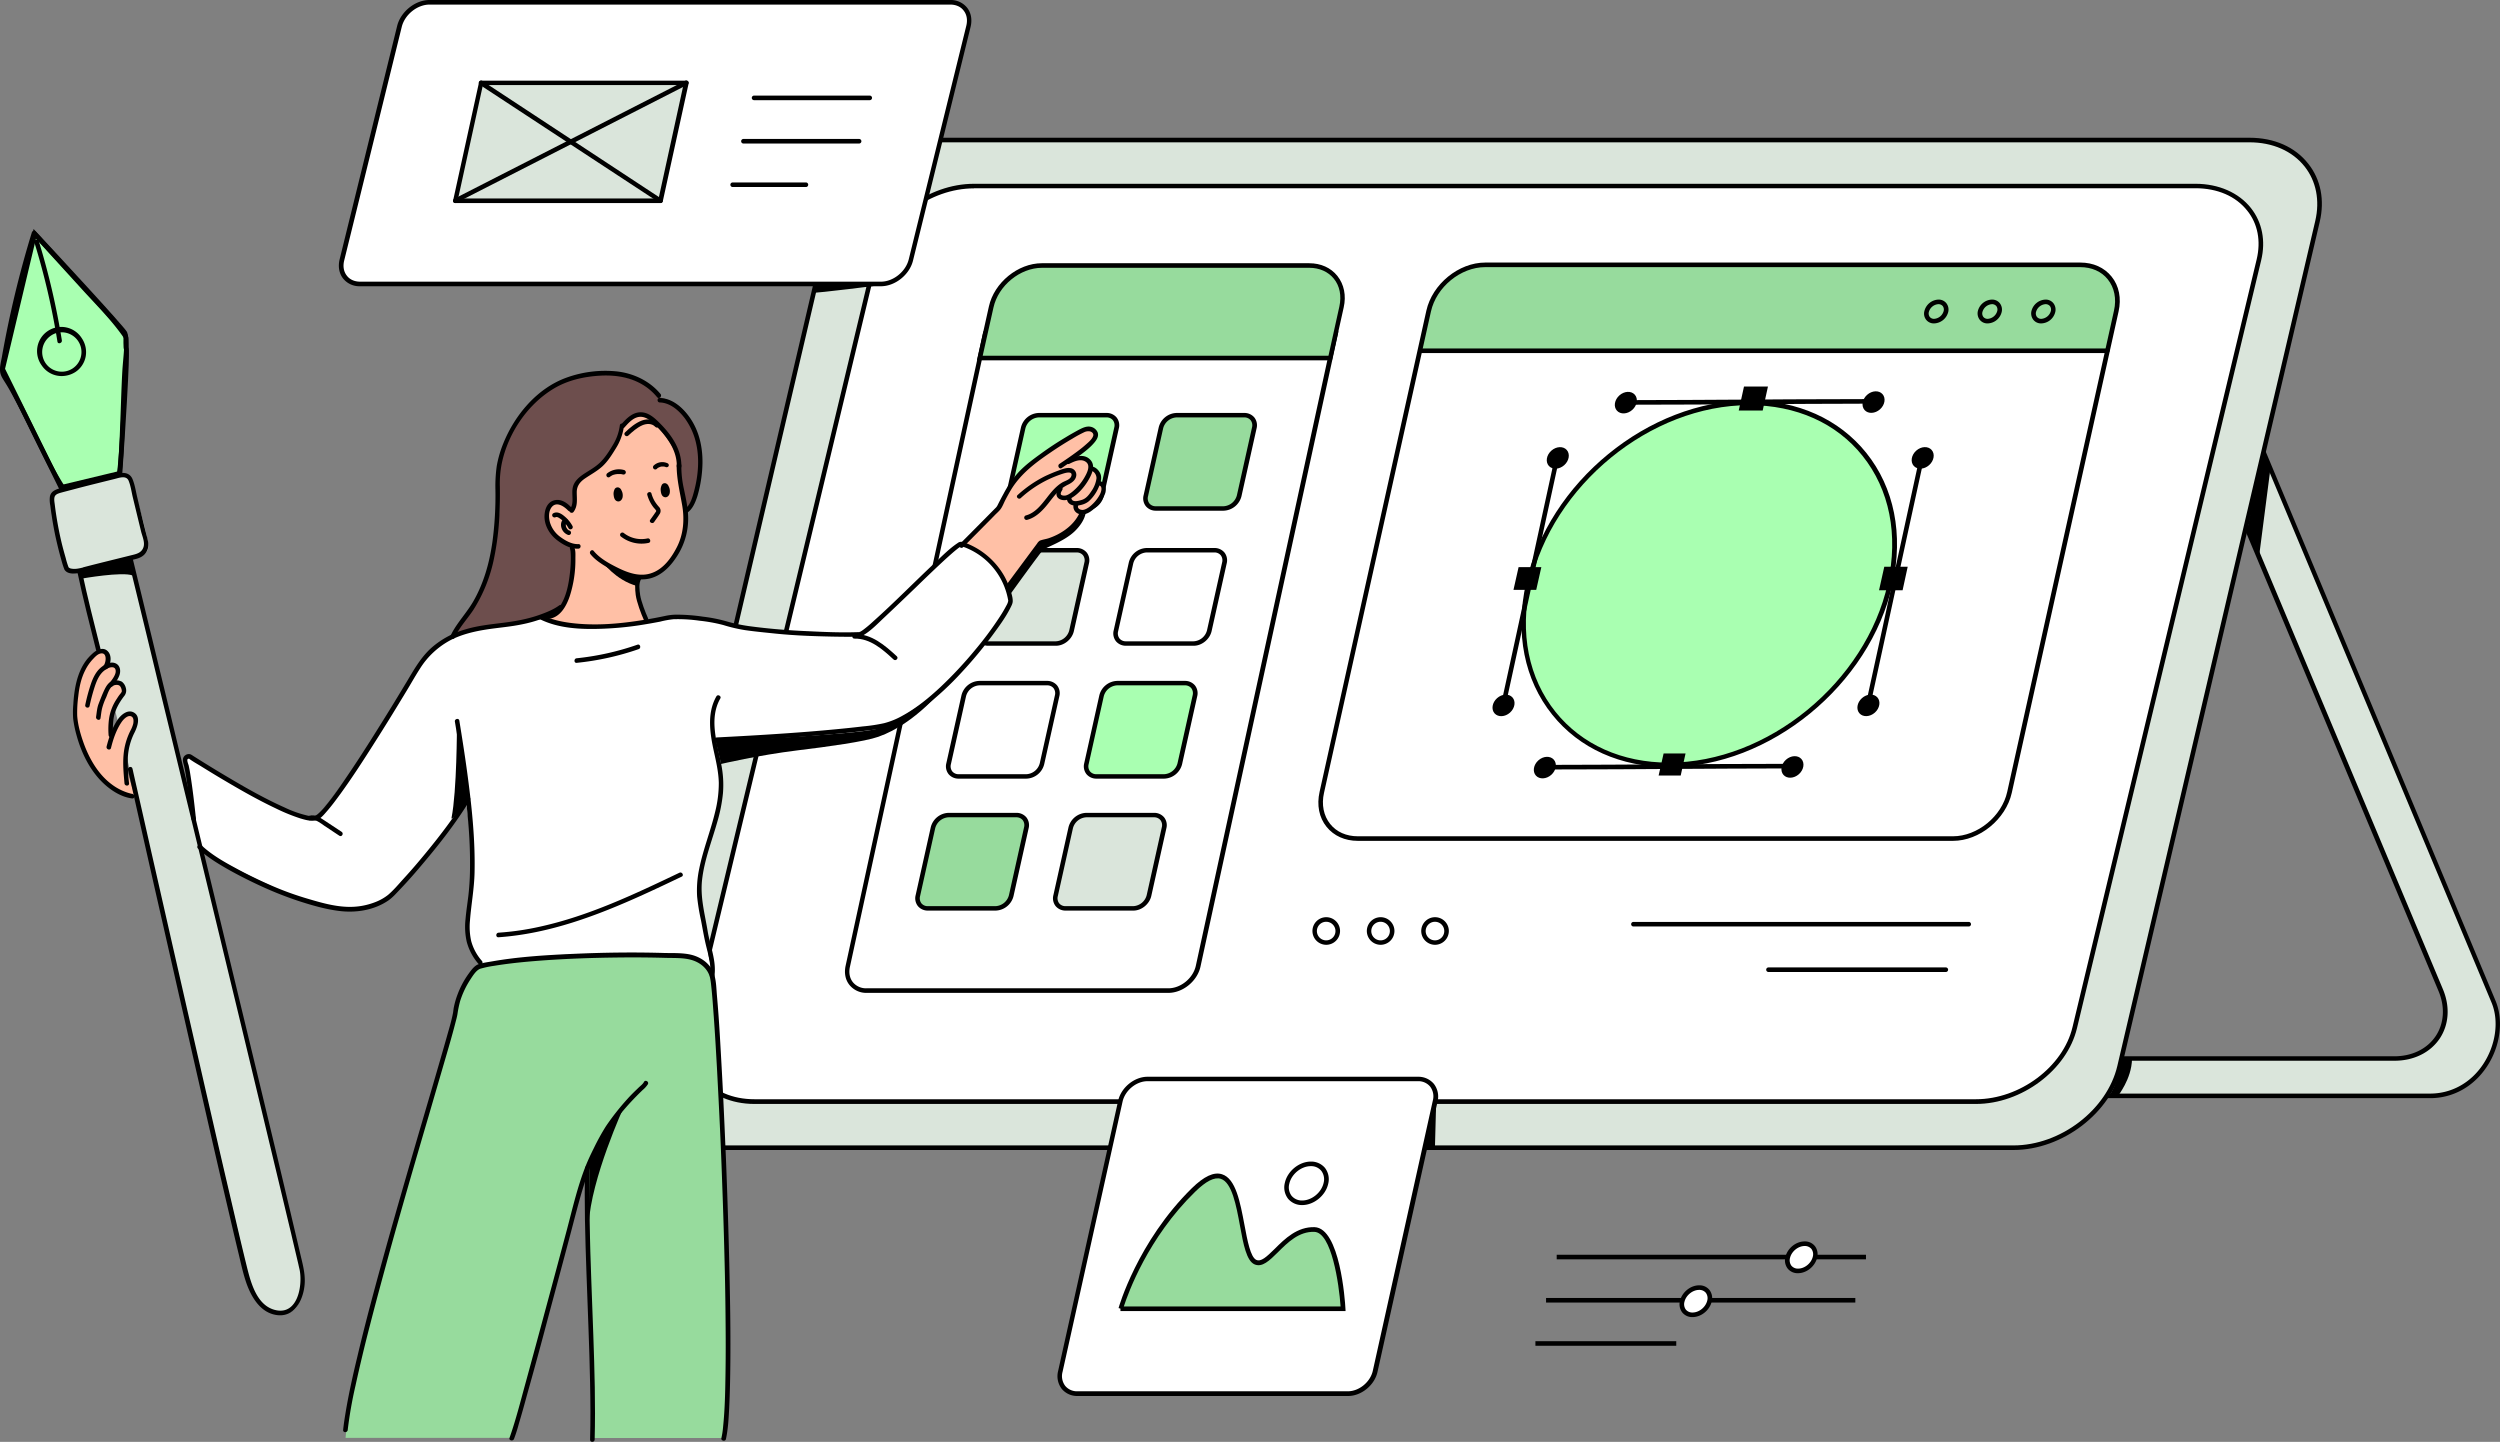 <svg id="Layer_1" data-name="Layer 1" xmlns="http://www.w3.org/2000/svg" viewBox="0 0 1856.74 1070.85"><rect x="0" y="0" width="1856.74" height="1070.85" fill="#808080" stroke="none"/><defs><style>.cls-1{fill:#dae5db;}.cls-2{fill:#fff;}.cls-3{fill:#97db9d;}.cls-4{fill:#a9ffb1;}.cls-5{fill:#6d4e4d;}.cls-6{fill:#ffc0a6;}</style></defs><path class="cls-1" d="M1656.8,265.6l203.8,486.7c11.4,27.2-9,70-47.1,70H1512.7l-3.3-27.7h277.5c28.7,0,45.4-24.7,34.4-50.8L1627.4,281.7Z" transform="translate(-8.65 -8.4)"/><path d="M1813.5,824H1512.7a1.65,1.65,0,0,1-1.7-1.5l-3.3-27.7a1.48,1.48,0,0,1,.4-1.3,1.61,1.61,0,0,1,1.3-.6h277.5c13.2,0,24.4-5.5,30.8-15.1,6.2-9.4,7-21.6,2-33.4L1625.8,282.3a1.66,1.66,0,0,1,.8-2.1l29.4-16a1.69,1.69,0,0,1,1.4-.1,1.79,1.79,0,0,1,1,.9l203.7,486.7c6.1,14.6,3.6,33.9-6.6,49.1C1845.7,815.5,1830.4,824,1813.5,824Zm-299.3-3.4h299.3c15.8,0,30.1-7.9,39.3-21.7,9.5-14.3,12-32.3,6.3-45.9l-203-485-26.4,14.4L1823,743.1c5.4,12.9,4.5,26.2-2.3,36.5-7,10.5-19.3,16.6-33.6,16.6H1511.5Z" transform="translate(-8.65 -8.4)"/><path class="cls-1" d="M1504,860.8H528.9c-35.8,0-58.4-27-50.6-60.4l147-627.6c7.8-33.3,43.1-60.4,78.9-60.4h975.1c35.8,0,58.4,27,50.6,60.4l-147,627.6C1575.1,833.7,1539.8,860.8,1504,860.8Z" transform="translate(-8.65 -8.4)"/><path d="M1504,862.5H528.9c-18.4,0-33.9-6.8-43.7-19.3-9.3-11.7-12.3-27-8.5-43.2l147-627.6c8-34,44.1-61.7,80.5-61.7h975.1c18.4,0,33.9,6.8,43.7,19.3,9.3,11.7,12.3,27,8.5,43.2l-147,627.6C1576.6,834.8,1540.5,862.5,1504,862.5ZM704.2,114.1c-35,0-69.6,26.5-77.2,59.1L480,800.8c-3.5,15.1-.7,29.4,7.9,40.3,9.2,11.6,23.8,18,41.1,18h975c35,0,69.6-26.5,77.2-59.1l147-627.6c3.5-15.1.7-29.4-7.9-40.3-9.2-11.6-23.8-18-41.1-18Z" transform="translate(-8.65 -8.4)"/><path class="cls-2" d="M1476.2,826.6H568.9c-33.3,0-54.3-24.6-47.1-54.9L658.6,201.4c7.3-30.3,40.1-54.9,73.4-54.9h907.3c33.3,0,54.3,24.6,47.1,54.9L1549.6,771.7C1542.3,802,1509.4,826.6,1476.2,826.6Z" transform="translate(-8.65 -8.4)"/><path d="M1476.2,828.3H568.9c-17.1,0-32.1-6.6-41.1-18-8.4-10.6-11.1-24.4-7.6-38.9L657,201.1c7.4-31,41.1-56.2,75-56.2h907.3c17.1,0,32.1,6.6,41.1,18,8.4,10.6,11.1,24.4,7.6,38.9L1551.2,772.1C1543.8,803.1,1510.1,828.3,1476.2,828.3ZM732,148.3c-32.5,0-64.7,24-71.7,53.6L523.5,772.1c-3.2,13.5-.8,26.3,7,36,8.5,10.8,22.2,16.7,38.5,16.7h907.2c32.5,0,64.7-24,71.7-53.6l136.8-570.3c3.2-13.5.8-26.3-7-36-8.5-10.8-22.2-16.7-38.5-16.7H732Z" transform="translate(-8.65 -8.4)"/><path class="cls-2" d="M1459.1,631.2h-442c-19,0-31-15.4-26.7-34.4l79.3-357.4c4.2-19,23-34.4,42-34.4h442c19,0,31,15.4,26.7,34.4l-79.3,357.4C1496.9,615.8,1478.1,631.2,1459.1,631.2Z" transform="translate(-8.65 -8.4)"/><path class="cls-3" d="M1573.3,267.9H1063.4l6.2-27.8c4.3-19.3,23.3-34.9,42.6-34.9h440.2c19.3,0,31.4,15.6,27.1,34.9Z" transform="translate(-8.65 -8.4)"/><path d="M1459.1,632.9h-442c-9.6,0-17.8-3.7-23.2-10.4-5.6-6.9-7.4-16.2-5.2-26L1068,239.1c4.4-19.7,24-35.7,43.7-35.7h442c9.6,0,17.8,3.7,23.2,10.4,5.6,6.9,7.4,16.2,5.2,26l-79.3,357.4C1498.4,616.9,1478.8,632.9,1459.1,632.9ZM1111.7,206.8c-18.2,0-36.3,14.8-40.3,33L992,597.2c-2,8.8-.3,17.1,4.6,23.2,4.7,5.9,12,9.1,20.5,9.1h442c18.2,0,36.3-14.8,40.3-33l79.3-357.4c2-8.8.3-17.1-4.6-23.2-4.7-5.9-12-9.1-20.5-9.1Z" transform="translate(-8.65 -8.4)"/><path d="M1445.1,248.6a7.22,7.22,0,0,1-5.9-2.7,7.37,7.37,0,0,1-1.3-6.5,11.18,11.18,0,0,1,10.4-8.5,7.22,7.22,0,0,1,5.9,2.7,7.72,7.72,0,0,1,1.4,6.5h0A11.27,11.27,0,0,1,1445.1,248.6Zm3.2-14.3a7.88,7.88,0,0,0-7.1,5.8,4.3,4.3,0,0,0,.7,3.7,4,4,0,0,0,3.2,1.4,7.88,7.88,0,0,0,7.1-5.8h0a4.3,4.3,0,0,0-.7-3.7A4.16,4.16,0,0,0,1448.3,234.3Z" transform="translate(-8.65 -8.4)"/><path d="M1484.9,248.6a7.22,7.22,0,0,1-5.9-2.7,7.72,7.72,0,0,1-1.4-6.5,11.18,11.18,0,0,1,10.4-8.5,7.22,7.22,0,0,1,5.9,2.7,7.72,7.72,0,0,1,1.4,6.5A11.06,11.06,0,0,1,1484.9,248.6Zm3.2-14.3a7.88,7.88,0,0,0-7.1,5.8,4.3,4.3,0,0,0,.7,3.7,4,4,0,0,0,3.2,1.4,7.88,7.88,0,0,0,7.1-5.8,4.3,4.3,0,0,0-.7-3.7A4.16,4.16,0,0,0,1488.1,234.3Z" transform="translate(-8.65 -8.4)"/><path d="M1524.7,248.6a7.22,7.22,0,0,1-5.9-2.7,7.72,7.72,0,0,1-1.4-6.5,11.18,11.18,0,0,1,10.4-8.5,7.22,7.22,0,0,1,5.9,2.7,7.72,7.72,0,0,1,1.4,6.5h0A11.06,11.06,0,0,1,1524.7,248.6Zm3.2-14.3a7.88,7.88,0,0,0-7.1,5.8,4.3,4.3,0,0,0,.7,3.7,4,4,0,0,0,3.2,1.4,7.88,7.88,0,0,0,7.1-5.8,4.3,4.3,0,0,0-.7-3.7A4.16,4.16,0,0,0,1527.9,234.3Z" transform="translate(-8.65 -8.4)"/><path d="M1573.7,270.6H1064.3a1.7,1.7,0,0,1,0-3.4h509.4a1.7,1.7,0,1,1,0,3.4Z" transform="translate(-8.65 -8.4)"/><ellipse class="cls-4" cx="1278.04" cy="441.98" rx="150.2" ry="120.4" transform="translate(22.36 956.7) rotate(-41.83)"/><path d="M1248.2,578.1c-35.8,0-66.6-13.8-86.7-38.9-20.8-25.9-27.7-60.6-19.5-97.6,16.6-74.9,91.1-135.8,165.9-135.8,35.8,0,66.6,13.8,86.8,38.9,20.8,25.9,27.7,60.6,19.5,97.6l-1.7-.4,1.7.4C1397.5,517.2,1323,578.1,1248.2,578.1Zm59.6-268.8c-73.4,0-146.3,59.7-162.6,133.1-8,36-1.3,69.7,18.8,94.8,19.5,24.2,49.3,37.6,84.1,37.6,73.4,0,146.3-59.7,162.6-133.1,8-36,1.3-69.7-18.8-94.8C1372.5,322.6,1342.6,309.3,1307.8,309.3Z" transform="translate(-8.65 -8.4)"/><path d="M1394.9,304.8c-25.1.1-50.1.1-75.2.3l-52.5.3c-16.7.1-33.3.1-50,.2a1.7,1.7,0,0,0,0,3.4c25.1-.1,50.1-.1,75.2-.3l52.5-.3c16.7-.1,33.3-.1,50-.2,2.2-.1,2.2-3.5,0-3.4Z" transform="translate(-8.65 -8.4)"/><ellipse cx="1400.07" cy="306.94" rx="8.9" ry="7.2" transform="translate(143.54 1003.66) rotate(-41.83)"/><ellipse cx="1216.11" cy="307.36" rx="8.9" ry="7.2" transform="translate(96.36 881.07) rotate(-41.83)"/><path d="M1334.7,575.7c-25.1.1-50.1.1-75.2.3l-52.5.3c-16.7.1-33.3.1-50,.2a1.7,1.7,0,0,0,0,3.4c25.1-.1,50.1-.1,75.2-.3l52.5-.3c16.7-.1,33.3-.1,50-.2a1.7,1.7,0,0,0,0-3.4Z" transform="translate(-8.65 -8.4)"/><ellipse cx="1339.86" cy="577.9" rx="8.9" ry="7.2" transform="translate(-52.54 1032.58) rotate(-41.83)"/><ellipse cx="1155.97" cy="578.4" rx="8.9" ry="7.2" transform="translate(-99.75 910.05) rotate(-41.83)"/><polygon points="1291.35 304.9 1295.25 287.1 1313.05 287.1 1309.15 304.9 1291.35 304.9"/><polygon points="1231.85 576 1235.55 559.6 1251.85 559.6 1248.25 576 1231.85 576"/><path d="M1162.3,353.1q-8.25,37.65-16.4,75.3c-3.8,17.4-7.5,34.8-11.3,52.2-3.6,16.7-7.3,33.4-10.9,50-.5,2.1,2.8,3,3.3.9q8.25-37.65,16.4-75.3c3.8-17.4,7.5-34.8,11.3-52.2,3.6-16.7,7.3-33.4,10.9-50,.4-2.1-2.9-3-3.3-.9Z" transform="translate(-8.65 -8.4)"/><ellipse cx="1165.57" cy="348.41" rx="8.9" ry="7.2" transform="translate(56.1 857.83) rotate(-41.83)"/><ellipse cx="1125.28" cy="532.21" rx="8.9" ry="7.2" transform="translate(-76.76 877.81) rotate(-41.83)"/><path d="M1433.2,353.1q-8.25,37.65-16.4,75.3c-3.8,17.4-7.5,34.8-11.3,52.2-3.6,16.7-7.3,33.4-10.9,50-.5,2.1,2.8,3,3.3.9q8.25-37.65,16.4-75.3c3.8-17.4,7.5-34.8,11.3-52.2,3.6-16.7,7.3-33.4,10.9-50,.4-2.1-2.8-3-3.3-.9Z" transform="translate(-8.65 -8.4)"/><ellipse cx="1436.56" cy="348.37" rx="8.9" ry="7.2" transform="translate(125.21 1038.57) rotate(-41.83)"/><ellipse cx="1396.27" cy="532.17" rx="8.9" ry="7.2" transform="translate(-7.65 1058.54) rotate(-41.83)"/><polygon points="1140.95 438.1 1124.05 438.1 1127.85 421.2 1144.75 421.2 1140.95 438.1"/><polygon points="1413.05 438.4 1395.55 438.4 1399.45 420.9 1416.85 420.9 1413.05 438.4"/><polygon points="1677.65 414.5 1686.45 346.3 1681.15 334.9 1669.15 392.6 1677.65 414.5"/><path d="M1574.9,822.6s6.6,1.1,6.6.3,10.3-12.8,10.6-28.1l-7.6.3S1582.7,810.8,1574.9,822.6Z" transform="translate(-8.65 -8.4)"/><path class="cls-2" d="M876.4,744.1h-224c-10,0-16.3-8.1-14.1-18.1L740.4,256.1h260.2L898.5,726C896.3,736,886.4,744.1,876.4,744.1Z" transform="translate(-8.65 -8.4)"/><path d="M876.4,745.8h-224a16,16,0,0,1-12.8-5.8c-3.1-3.8-4.1-8.9-2.9-14.4L739,254.5h263.7l-.4,2.1L900.2,726.5C897.8,737.1,887.2,745.8,876.4,745.8ZM741.7,257.9,639.9,726.4c-1,4.4-.2,8.5,2.2,11.5a12.6,12.6,0,0,0,10.2,4.5H876.4c9.2,0,18.4-7.5,20.4-16.8L998.4,257.8H741.7Z" transform="translate(-8.65 -8.4)"/><path class="cls-3" d="M996.6,274.3H736.3l8.4-37.9c3.8-17,20.6-30.8,37.6-30.8H981c17,0,27.7,13.8,24,30.8Z" transform="translate(-8.65 -8.4)"/><path d="M997.9,276H734.2l8.9-40c3.9-17.7,21.6-32.1,39.3-32.1H981c8.6,0,16,3.3,20.9,9.4,5,6.3,6.7,14.6,4.7,23.5Zm-259.4-3.4H995.3l8.1-36.6c1.7-7.9.3-15.2-4.1-20.6-4.2-5.2-10.7-8.1-18.2-8.1H782.5c-16.2,0-32.4,13.2-36,29.5Z" transform="translate(-8.65 -8.4)"/><path class="cls-4" d="M815.1,386H764.8c-5.3,0-8.6-4.3-7.4-9.5l11.2-50.3c1.2-5.3,6.4-9.5,11.6-9.5h50.3c5.3,0,8.6,4.3,7.4,9.5l-11.2,50.3A12.46,12.46,0,0,1,815.1,386Z" transform="translate(-8.65 -8.4)"/><path d="M815.1,387.7H764.8a9.54,9.54,0,0,1-7.4-3.3,9.37,9.37,0,0,1-1.7-8.2l11.2-50.3a14.06,14.06,0,0,1,13.3-10.8h50.3a9.54,9.54,0,0,1,7.4,3.3,9.37,9.37,0,0,1,1.7,8.2l-11.2,50.3C827,382.9,821.2,387.7,815.1,387.7Zm-34.9-69.3a10.85,10.85,0,0,0-10,8.2L759,376.9a6.21,6.21,0,0,0,1,5.4,6,6,0,0,0,4.7,2.1H815a10.85,10.85,0,0,0,10-8.2l11.2-50.3a6.21,6.21,0,0,0-1-5.4,6,6,0,0,0-4.7-2.1Z" transform="translate(-8.65 -8.4)"/><path class="cls-3" d="M917.4,386H867.1c-5.3,0-8.6-4.3-7.4-9.5l11.2-50.3c1.2-5.3,6.4-9.5,11.6-9.5h50.3c5.3,0,8.6,4.3,7.4,9.5L929,376.5A12.46,12.46,0,0,1,917.4,386Z" transform="translate(-8.65 -8.4)"/><path d="M917.4,387.7H867.1a9.54,9.54,0,0,1-7.4-3.3,9.37,9.37,0,0,1-1.7-8.2l11.2-50.3a14.06,14.06,0,0,1,13.3-10.8h50.3a9.54,9.54,0,0,1,7.4,3.3,9.37,9.37,0,0,1,1.7,8.2l-11.2,50.3A14.17,14.17,0,0,1,917.4,387.7Zm-34.9-69.3a10.85,10.85,0,0,0-10,8.2l-11.2,50.3a6.21,6.21,0,0,0,1,5.4,6,6,0,0,0,4.7,2.1h50.3a10.85,10.85,0,0,0,10-8.2l11.2-50.3a6.21,6.21,0,0,0-1-5.4,6,6,0,0,0-4.7-2.1Z" transform="translate(-8.65 -8.4)"/><path class="cls-1" d="M792.9,486.3H742.6c-5.3,0-8.6-4.3-7.4-9.5l11.2-50.3c1.2-5.3,6.4-9.5,11.6-9.5h50.3c5.3,0,8.6,4.3,7.4,9.5l-11.2,50.3C803.3,482,798.1,486.3,792.9,486.3Z" transform="translate(-8.65 -8.4)"/><path d="M792.9,488H742.6a9.54,9.54,0,0,1-7.4-3.3,9.37,9.37,0,0,1-1.7-8.2l11.2-50.3A14.06,14.06,0,0,1,758,415.4h50.3a9.54,9.54,0,0,1,7.4,3.3,9.37,9.37,0,0,1,1.7,8.2l-11.2,50.3C804.8,483.2,799,488,792.9,488ZM758,418.7a10.85,10.85,0,0,0-10,8.2l-11.2,50.3a6.21,6.21,0,0,0,1,5.4,6,6,0,0,0,4.7,2.1h50.3a10.85,10.85,0,0,0,10-8.2L814,426.2a6.21,6.21,0,0,0-1-5.4,6,6,0,0,0-4.7-2.1Z" transform="translate(-8.65 -8.4)"/><path d="M895.2,488H844.9a9.54,9.54,0,0,1-7.4-3.3,9.37,9.37,0,0,1-1.7-8.2L847,426.2a14.06,14.06,0,0,1,13.3-10.8h50.3a9.54,9.54,0,0,1,7.4,3.3,9.37,9.37,0,0,1,1.7,8.2l-11.2,50.3C907.1,483.2,901.3,488,895.2,488Zm-34.9-69.3a10.85,10.85,0,0,0-10,8.2l-11.2,50.3a6.21,6.21,0,0,0,1,5.4,6,6,0,0,0,4.7,2.1h50.3a10.85,10.85,0,0,0,10-8.2l11.2-50.3a6.21,6.21,0,0,0-1-5.4,6,6,0,0,0-4.7-2.1Z" transform="translate(-8.65 -8.4)"/><path d="M770.9,586.7H720.6a9.54,9.54,0,0,1-7.4-3.3,9.37,9.37,0,0,1-1.7-8.2l11.2-50.3A14.06,14.06,0,0,1,736,514.1h50.3a9.54,9.54,0,0,1,7.4,3.3,9.37,9.37,0,0,1,1.7,8.2l-11.2,50.3A14.06,14.06,0,0,1,770.9,586.7Zm-34.8-69.3a10.85,10.85,0,0,0-10,8.2l-11.2,50.3a6.21,6.21,0,0,0,1,5.4,6,6,0,0,0,4.7,2.1h50.3a10.85,10.85,0,0,0,10-8.2l11.2-50.3a6.21,6.21,0,0,0-1-5.4,6,6,0,0,0-4.7-2.1Z" transform="translate(-8.65 -8.4)"/><path class="cls-4" d="M873.3,585H823c-5.3,0-8.6-4.3-7.4-9.5l11.2-50.3c1.2-5.3,6.4-9.5,11.6-9.5h50.3c5.3,0,8.6,4.3,7.4,9.5l-11.2,50.3C883.7,580.8,878.5,585,873.3,585Z" transform="translate(-8.65 -8.4)"/><path d="M873.3,586.7H823a9.54,9.54,0,0,1-7.4-3.3,9.37,9.37,0,0,1-1.7-8.2l11.2-50.3a14.06,14.06,0,0,1,13.3-10.8h50.3a9.54,9.54,0,0,1,7.4,3.3,9.37,9.37,0,0,1,1.7,8.2l-11.2,50.3A14.15,14.15,0,0,1,873.3,586.7Zm-34.9-69.3a10.85,10.85,0,0,0-10,8.2l-11.2,50.3a6.21,6.21,0,0,0,1,5.4,6,6,0,0,0,4.7,2.1h50.3a10.85,10.85,0,0,0,10-8.2l11.2-50.3a6.21,6.21,0,0,0-1-5.4,6,6,0,0,0-4.7-2.1Z" transform="translate(-8.65 -8.4)"/><path class="cls-3" d="M748.1,683H697.8c-5.3,0-8.6-4.3-7.4-9.5l11.2-50.3c1.2-5.3,6.4-9.5,11.6-9.5h50.3c5.3,0,8.6,4.3,7.4,9.5l-11.2,50.3C758.5,678.8,753.3,683,748.1,683Z" transform="translate(-8.65 -8.4)"/><path d="M748.1,684.7H697.8a9.54,9.54,0,0,1-7.4-3.3,9.37,9.37,0,0,1-1.7-8.2l11.2-50.3a14.06,14.06,0,0,1,13.3-10.8h50.3a9.54,9.54,0,0,1,7.4,3.3,9.37,9.37,0,0,1,1.7,8.2l-11.2,50.3A14.15,14.15,0,0,1,748.1,684.7Zm-34.9-69.3a10.85,10.85,0,0,0-10,8.2L692,673.9a6.21,6.21,0,0,0,1,5.4,6,6,0,0,0,4.7,2.1H748a10.85,10.85,0,0,0,10-8.2l11.2-50.3a6.21,6.21,0,0,0-1-5.4,6,6,0,0,0-4.7-2.1Z" transform="translate(-8.65 -8.4)"/><path class="cls-1" d="M850.4,683H800.1c-5.3,0-8.6-4.3-7.4-9.5l11.2-50.3c1.2-5.3,6.4-9.5,11.6-9.5h50.3c5.3,0,8.6,4.3,7.4,9.5L862,673.5C860.8,678.8,855.6,683,850.4,683Z" transform="translate(-8.65 -8.4)"/><path d="M850.4,684.7H800.1a9.54,9.54,0,0,1-7.4-3.3,9.37,9.37,0,0,1-1.7-8.2l11.2-50.3a14.06,14.06,0,0,1,13.3-10.8h50.3a9.54,9.54,0,0,1,7.4,3.3,9.37,9.37,0,0,1,1.7,8.2l-11.2,50.3C862.3,679.9,856.5,684.7,850.4,684.7Zm-34.9-69.3a10.85,10.85,0,0,0-10,8.2l-11.2,50.3a6.21,6.21,0,0,0,1,5.4,6,6,0,0,0,4.7,2.1h50.3a10.85,10.85,0,0,0,10-8.2l11.2-50.3a6.21,6.21,0,0,0-1-5.4,6,6,0,0,0-4.7-2.1Z" transform="translate(-8.65 -8.4)"/><rect x="1156.15" y="931.9" width="229.7" height="3.4"/><rect x="1148.25" y="964" width="229.7" height="3.4"/><rect x="1140.35" y="996.1" width="104.6" height="3.4"/><ellipse class="cls-2" cx="1268.14" cy="974.85" rx="11.4" ry="8.9" transform="translate(-336.25 1076.55) rotate(-41.5)"/><path d="M1265.7,986.6a9.42,9.42,0,0,1-7.7-3.5,10,10,0,0,1-1.6-8.7c1.6-6.4,7.8-11.4,14.2-11.4a9.42,9.42,0,0,1,7.7,3.5,10,10,0,0,1,1.6,8.7h0C1278.3,981.6,1272.1,986.6,1265.7,986.6Zm4.9-20.2c-4.8,0-9.7,3.9-10.9,8.8a6.76,6.76,0,0,0,1,5.8,6.21,6.21,0,0,0,5,2.2c4.8,0,9.7-3.9,10.9-8.8h0a6.76,6.76,0,0,0-1-5.8A6.21,6.21,0,0,0,1270.6,966.4Z" transform="translate(-8.65 -8.4)"/><ellipse class="cls-2" cx="1346.54" cy="942.19" rx="11.4" ry="8.9" transform="translate(-294.93 1120.31) rotate(-41.5)"/><path d="M1344,954a9.42,9.42,0,0,1-7.7-3.5,10,10,0,0,1-1.6-8.7c1.6-6.4,7.8-11.4,14.2-11.4a9.42,9.42,0,0,1,7.7,3.5,10,10,0,0,1,1.6,8.7h0C1356.6,949,1350.4,954,1344,954Zm5-20.2c-4.8,0-9.7,3.9-10.9,8.8a6.76,6.76,0,0,0,1,5.8,6.21,6.21,0,0,0,5,2.2c4.8,0,9.7-3.9,10.9-8.8a6.76,6.76,0,0,0-1-5.8A6.35,6.35,0,0,0,1349,933.8Z" transform="translate(-8.65 -8.4)"/><path class="cls-2" d="M662.9,219.3H276.1c-9.9,0-16-8-13.5-18L305.3,28c2.4-9.9,12.5-18,22.4-18H714.4c9.9,0,16,8,13.5,18L685.2,201.3C682.8,211.3,672.8,219.3,662.9,219.3Z" transform="translate(-8.65 -8.4)"/><path d="M662.9,221H276.1a15.56,15.56,0,0,1-12.6-5.7c-3-3.8-3.9-8.9-2.6-14.3L303.6,27.7c2.6-10.6,13.4-19.3,24-19.3H714.3a15.56,15.56,0,0,1,12.6,5.7c3,3.8,3.9,8.9,2.6,14.3L686.8,201.7C684.3,212.4,673.5,221,662.9,221ZM327.7,11.8c-9.2,0-18.5,7.5-20.7,16.7L264.3,201.8c-1.1,4.4-.4,8.4,2,11.4,2.2,2.9,5.8,4.4,9.9,4.4H662.9c9.2,0,18.5-7.5,20.7-16.7L726.3,27.6c1.1-4.4.4-8.4-2-11.4-2.2-2.9-5.8-4.4-9.9-4.4Z" transform="translate(-8.65 -8.4)"/><polygon class="cls-1" points="490.55 149.1 338.15 149.1 357.35 61.5 509.65 61.5 490.55 149.1"/><path d="M499.2,159.2H346.8a1.61,1.61,0,0,1-1.3-.6,1.74,1.74,0,0,1-.3-1.4l19.2-87.6a1.71,1.71,0,0,1,1.7-1.3H518.5a1.61,1.61,0,0,1,1.3.6,1.74,1.74,0,0,1,.3,1.4l-19.2,87.6A1.71,1.71,0,0,1,499.2,159.2Zm-150.3-3.4H497.8l18.4-84.2H367.3Z" transform="translate(-8.65 -8.4)"/><path d="M499.2,159.2a1.61,1.61,0,0,1-.9-.3L365,71.4a1.73,1.73,0,1,1,1.9-2.9l133.2,87.6a1.75,1.75,0,0,1,.5,2.4A1.62,1.62,0,0,1,499.2,159.2Z" transform="translate(-8.65 -8.4)"/><path d="M346.8,159.2a1.65,1.65,0,0,1-1.5-.9,1.76,1.76,0,0,1,.7-2.3L517.5,68.4a1.7,1.7,0,1,1,1.6,3L347.6,159A1.2,1.2,0,0,1,346.8,159.2Z" transform="translate(-8.65 -8.4)"/><path d="M568.7,82.8h85.9a1.7,1.7,0,0,0,0-3.4H568.7a1.7,1.7,0,0,0,0,3.4Z" transform="translate(-8.65 -8.4)"/><path d="M560.8,115h85.9a1.7,1.7,0,0,0,0-3.4H560.8a1.7,1.7,0,0,0,0,3.4Z" transform="translate(-8.65 -8.4)"/><path d="M552.8,147.3h54.4a1.7,1.7,0,0,0,0-3.4H552.8a1.7,1.7,0,0,0,0,3.4Z" transform="translate(-8.65 -8.4)"/><path d="M993.6,710.1a10.25,10.25,0,1,1,10.3-10.3A10.29,10.29,0,0,1,993.6,710.1Zm0-17.1a6.9,6.9,0,1,0,6.9,6.9A6.91,6.91,0,0,0,993.6,693Z" transform="translate(-8.65 -8.4)"/><path d="M1034,710.1a10.25,10.25,0,1,1,10.3-10.3A10.29,10.29,0,0,1,1034,710.1Zm0-17.1a6.9,6.9,0,1,0,6.9,6.9A6.91,6.91,0,0,0,1034,693Z" transform="translate(-8.65 -8.4)"/><path d="M1074.4,710.1a10.25,10.25,0,1,1,10.3-10.3A10.29,10.29,0,0,1,1074.4,710.1Zm0-17.1a6.9,6.9,0,1,0,6.9,6.9A6.91,6.91,0,0,0,1074.4,693Z" transform="translate(-8.65 -8.4)"/><path class="cls-1" d="M68.5,433.6S107.8,590,107.8,591.2s86.7,371.1,86.7,371.1,6.1,23.5,25.9,21.5,10.1-40.9,10.1-40.9L122.4,491.6l-16.6-68.1s12.6-1.2,13-8.9-12.6-49-12.6-49-2.4-5.3-11.3-4.1S52,373.7,52,373.7s-6.5.8-5.3,11.3,10.9,43.3,10.9,43.3S58,436.1,68.5,433.6Z" transform="translate(-8.65 -8.4)"/><path class="cls-5" d="M344.9,482s11.6-17.4,20.1-32,15-54.2,14.6-66.1-2.3-28.8,5.2-48.9,29.2-37.3,42.5-43.1,32.4-6.5,41.6-4.4,25.9,7.5,28.3,15.7c0,0,17.6,2.8,23.5,16.7,10,23.5,10.6,50.1-3.1,67.8s-76.7,82.1-91,82.4-43.2,2-56,4.1S344.9,482,344.9,482Z" transform="translate(-8.65 -8.4)"/><path class="cls-6" d="M412.6,465.8s14.6-2.1,18-16.2,3.4-35.5,3.4-35.5a28.6,28.6,0,0,1-15.9-13c-5.5-10.2-3.9-12.5,0-17.7S433,387,433,387a18.83,18.83,0,0,0,3.1-13.6c-1.1-8.4,3.7-8.9,8.6-12.5s15.4-9.7,19-17.7,5.2-12,5.2-12a19.16,19.16,0,0,1,10.4-12.5c8.6-3.9,12,0,15.4,3.7s14.1,16.7,16.2,24,1,12.8,2.1,17.7,4.4,16.7,5,25.8-5.2,29-12.5,36.8-22.4,10.7-22.4,10.7a74,74,0,0,0,.4,16,72.5,72.5,0,0,0,4.9,16.8C488.5,471,426.5,478.6,412.6,465.8Z" transform="translate(-8.65 -8.4)"/><path class="cls-2" d="M146.6,569.1c.8,0,70.4,42.8,82.9,45.6s15.1,0,15.1,0,22.7-27.4,40.7-56.9,37.3-62.3,46.2-69.4,25.3-11.7,39.1-14.3,41.5-6,41.5-6,25.8,7,51.1,5,40.9-7.6,56.6-6.8,42.5,11,63.4,11.5,59.2,1.6,65.5,1,66.5-66,70.9-66.8,18.8,5.7,24.8,11.5,17.2,26.3,15.1,31.6-30,45.9-50.1,62.9-31.6,26.3-39.4,27.9-91,11.5-131.2,12c0,0,7.8,24.5,6,33.4s-5,31-12.8,51.1,1.6,66.8,2.9,75.1,1,11,1,11-8.9-13-30.8-10.2-72.5-4.7-94.7,1.6c0,0-42.8,7.3-44.6,5.2s-12.5-22.7-9.7-35.7,4.7-45.4,3.9-49-5.2-36.5-5.2-36.5S312,665.7,299,673.5s-29.7,16.2-58.2,6-80.6-37.8-83.5-40.7C154.7,635.9,146.6,569.1,146.6,569.1Z" transform="translate(-8.65 -8.4)"/><path class="cls-3" d="M352.4,742s5.5-13.8,13.6-17,63.4-5.5,87.6-7.6,69.1-1.3,76.7,5.2,8.1,11.7,8.9,15.6S547,872,547,872s3.9,160.9,2.6,174.7-3.7,29.7-3.7,29.7h-97s-1.6-87.6-1.6-99.4S446,876.6,446,876.6s-2.6.8-3.9,5.2-33.4,122.8-33.4,122.8l-20.1,71.7H265.3s2.3-33.9,15.6-84.5,36.3-125.2,36.3-125.2,27.6-93.6,29.2-100.7C347.9,759.2,348.7,743.8,352.4,742Z" transform="translate(-8.65 -8.4)"/><path class="cls-6" d="M64.4,536.7s0-24.5,8.1-37,14.6-6.3,15.1-2.9a14.8,14.8,0,0,1-.5,6.3s3.9-4.4,7-1-.3,10.4-.3,10.4,4.7.3,5.7,7-6.8,15.1-7.6,20.1a73.29,73.29,0,0,0-.3,12.8s5-11.5,11-14.1,6.5,6.3,5.7,9.4-8.1,16.7-6.5,26.6,7.3,25.8,7.3,25.8-23.7-3.9-35.2-27.4C62.6,549.3,64.4,536.7,64.4,536.7Z" transform="translate(-8.65 -8.4)"/><path class="cls-4" d="M53.9,370.4,10.6,282.5,34.5,182s65.2,70.1,66.8,73.7,0,10.5,1.2,12.2-4.9,92-4.9,92Z" transform="translate(-8.65 -8.4)"/><path d="M53,372.4,8.8,282.7,33.6,178.5l2.2,2.3c10.9,11.7,65.5,70.5,67.2,74.2,1,2.3,1,5.4.9,8.1,0,1.3-.1,3.3.2,3.8s1.6,2.1-4.6,93l-.1,1.2ZM12.4,282.3l42.5,86.1,41.2-9.9c2.3-34.4,5.4-85.3,4.9-89.9-.7-1.2-.6-3-.6-5.5.1-2.2.1-5-.6-6.7-1.7-3-38.6-43.2-64.4-70.9Z" transform="translate(-8.65 -8.4)"/><path class="cls-6" d="M724.6,410s23.7-21.6,26.1-24.9S762.6,363,770.1,356s36.6-25.5,41.9-27.5,10.1-1,9.9,3-15.6,16.6-15.6,16.6,5.3-1,8.5,1.6a8.22,8.22,0,0,1,2.8,6.7s5.1-2.4,6.5,3.4.2,7.5.2,7.5,4.3-.4,4.3,3.8-3.6,11.9-9.3,15.4-7.1,3.6-7.1,3.6-6.9,12.3-15.6,16.2a74.58,74.58,0,0,1-15.6,5.3l-24.7,32.6s-8.3-20.8-22.7-26.9C733.5,417.3,722.4,411.4,724.6,410Z" transform="translate(-8.65 -8.4)"/><path d="M155.7,638.6c6.7,6.3,14.8,11.2,22.7,15.7,8.4,4.7,17,9,25.8,13a268.46,268.46,0,0,0,25.7,10.1c9.8,3.2,20,6.2,30.2,7.5,12.6,1.7,26.4-.4,37.1-7.8,3.3-2.3,5.9-5.4,8.7-8.3,5.9-6.2,11.6-12.7,17.1-19.3,12.5-14.8,24.6-30.3,34.7-46.9a1.68,1.68,0,0,0-2.9-1.7c-8.7,14.2-18.9,27.6-29.5,40.5-5.5,6.7-11.1,13.3-17,19.7-3.6,4-7.3,8.4-11.4,11.9a36.41,36.41,0,0,1-9.3,5.3,51.5,51.5,0,0,1-20.9,3.6c-9.8-.3-19.7-3.1-29.1-5.9a227.42,227.42,0,0,1-26.2-9.4c-9.5-4.1-18.9-8.6-28-13.6-8.9-4.8-18.1-10.1-25.4-17.1-1.4-1.2-3.9,1.2-2.3,2.7Z" transform="translate(-8.65 -8.4)"/><path d="M424,458c-4.1,3-9,5-13.7,6.7-9.7,3.6-19.9,5.3-30.1,6.5-8.8,1.1-17.6,2.1-26.1,4.7a65,65,0,0,0-25,13.6c-7.9,7.1-12.9,16.1-18.3,25.1-6.8,11.3-13.6,22.5-20.6,33.6-8.4,13.5-17,26.9-26,40-3.6,5.3-7.3,10.5-11.3,15.6-2.6,3.3-5.3,6.8-8.5,9.4a6.19,6.19,0,0,1-2.7,1.3,15.58,15.58,0,0,1-5.2-.5,81.17,81.17,0,0,1-16.5-5.9c-14.1-6.3-27.6-13.9-40.9-21.8-9.2-5.4-18.3-11-27.3-16.7a7.68,7.68,0,0,0-1.8-1,4.41,4.41,0,0,0-5.4,3.2c-.4,1.9.4,3.8.8,5.6s.8,3.7,1.1,5.6c.9,5.4,1.7,10.9,2.3,16.3.7,5.8,1.4,11.5,2,17.3.2,2.2,3.6,2.2,3.4,0-1.2-11.3-2.5-22.6-4.3-33.7-.3-2-.7-3.9-1.1-5.9-.3-1.1-1.5-3.8-.8-4.8.2-.2.5-.2.7-.3,1-.3.3.5,0-.2.1.1.4.2.5.3,2.6,1.9,5.4,3.5,8.1,5.1,5.3,3.3,10.5,6.5,15.9,9.7,13.3,7.9,26.7,15.6,40.7,22.2a136.65,136.65,0,0,0,17.7,7.2c3.7,1.1,8.3,2.5,12.1,1.3,3.1-1,5.5-4,7.5-6.3,3.7-4.2,7-8.7,10.3-13.2,8.9-12.3,17.1-25,25.2-37.8,7.8-12.2,15.4-24.6,22.9-37,3.7-6,7.1-12.2,10.9-18.1a60.05,60.05,0,0,1,23.4-21.6c8.2-4.1,17.2-6.2,26.2-7.6s17.9-2,26.7-3.9a94.62,94.62,0,0,0,25.8-9.2,21.37,21.37,0,0,0,3.2-2c1.6-1.1,0-4.1-1.8-2.8Z" transform="translate(-8.65 -8.4)"/><path d="M346.5,544.4c4,24,7.6,48.2,9.7,72.5a349.35,349.35,0,0,1,1.5,38.3c-.1,6.2-.5,12.3-1.2,18.5-.7,5.8-1.6,11.5-2.1,17.3a50.54,50.54,0,0,0,.9,16.9,41.24,41.24,0,0,0,8.9,16.6c1.4,1.7,3.8-.7,2.4-2.4a36.86,36.86,0,0,1-8-14.8,48.51,48.51,0,0,1-.9-15.2c.9-11.8,3.1-23.4,3.4-35.3.6-25.3-2.2-50.7-5.6-75.7-1.7-12.5-3.7-25.1-5.7-37.5-.4-2.2-3.7-1.3-3.3.8Z" transform="translate(-8.65 -8.4)"/><path d="M378.9,704.5c37.5-2.6,73-16,107-31.4,9.7-4.4,19.4-9,29-13.6,2-.9.3-3.9-1.7-2.9-33.3,15.9-67.1,32-103.4,40a201.91,201.91,0,0,1-30.9,4.5c-2.2.2-2.2,3.6,0,3.4Z" transform="translate(-8.65 -8.4)"/><path d="M540.7,525.6c-7.1,12.5-4.8,27.3-1.9,40.7,1.7,7.7,3.5,15.5,3.7,23.4a87,87,0,0,1-2.7,21.6c-3.4,14.3-9,28.1-11.9,42.6a77.71,77.71,0,0,0-1.5,20.4,151.82,151.82,0,0,0,2.9,17.7c1.3,6.8,2.4,13.5,4.1,20.2s3.6,13.8,2.5,20.6c-.3,2.1,2.9,3.1,3.3.9,1.8-11.4-3.2-22.8-5-33.9-2.1-12.8-5.6-25-4.1-38.1,1.7-14.9,7.4-29,11.4-43.3a115.3,115.3,0,0,0,4.1-20.9,77.45,77.45,0,0,0-1.4-22c-3-15.6-9.1-33.3-.6-48.3,1.1-1.7-1.8-3.5-2.9-1.6Z" transform="translate(-8.65 -8.4)"/><path d="M643.3,482.7c11.7-.2,20.9,8,29,15.5,1.6,1.5,4-.9,2.4-2.4-8.8-8.1-18.7-16.7-31.4-16.5-2.2.1-2.2,3.5,0,3.4Z" transform="translate(-8.65 -8.4)"/><path d="M239.2,617.5c3.7-1.1,7.7,2.4,10.5,4.3,3.7,2.4,7.3,4.8,11,7.3,1.8,1.2,3.5-1.7,1.7-2.9-4-2.7-8.1-5.3-12.1-8-3.5-2.3-7.6-5.3-12-3.9-2.1.6-1.2,3.9.9,3.2Z" transform="translate(-8.65 -8.4)"/><path d="M547.8,1077.2c1.6-7.4,2-15.2,2.4-22.8.6-12.1.8-24.2.9-36.3.1-15.3,0-30.6-.3-45.8-.3-17.1-.7-34.1-1.2-51.2-.5-17.4-1.1-34.9-1.8-52.3-.7-16.4-1.4-32.8-2.2-49.2-.7-13.9-1.5-27.9-2.3-41.8-.6-10.1-1.3-20.1-2.2-30.2-.4-4.8-.5-10-1.8-14.7-2.2-8-9.2-13.3-16.9-15.3-6.3-1.6-13.3-1.3-19.8-1.4-22.5-.7-45-.4-67.5.6-20.3.9-40.9,2.1-60.9,5.6-3.3.6-6.9,1-10.1,2.1s-5.6,4.6-7.5,7.2a65.19,65.19,0,0,0-8.1,15.2,60.42,60.42,0,0,0-2.7,9.2c-.3,1.3-.4,2.6-.6,3.9,0-.2.1-.3,0,.1-1.1,6.2-3,12.2-4.7,18.3-3.3,11.7-6.7,23.3-10.1,35-4.5,15.5-9.1,31-13.6,46.5-5.1,17.6-10.2,35.1-15.2,52.7q-7.65,26.85-14.9,53.7c-4.4,16.4-8.7,32.9-12.6,49.5-3.2,13.2-6.2,26.6-8.5,40-.8,4.8-1.6,9.7-2.1,14.6-.2,2.2,3.2,2.2,3.4,0a307.84,307.84,0,0,1,5.8-33c3.3-15.1,6.9-30.1,10.8-45.1,4.4-17.2,9.1-34.4,13.8-51.6,4.9-17.8,10-35.6,15.1-53.4,4.8-16.6,9.6-33.1,14.5-49.7,4-13.7,8-27.5,12-41.2,2.7-9.2,5.4-18.4,7.8-27.7.6-2.4,1.3-4.7,1.7-7.1a79.45,79.45,0,0,1,2-9.7,65.1,65.1,0,0,1,7.7-16.2c1.7-2.6,4.2-6.7,7.2-7.8a74,74,0,0,1,10.4-2.2c9.1-1.5,18.2-2.5,27.4-3.3,22.4-1.9,45-2.7,67.5-2.9,10.7-.1,21.5,0,32.2.3,6.3.2,13.2-.2,19.2,1.5,6.5,1.8,12.4,6.4,14,13.3a50.25,50.25,0,0,1,.8,5.4c.9,7.9,1.4,15.9,2,23.9.9,12.3,1.6,24.7,2.3,37.1.8,15.3,1.6,30.6,2.3,45.9.8,17,1.4,34,2,51,.6,17.2,1.1,34.3,1.5,51.5.4,16.1.6,32.1.7,48.2.1,13.7,0,27.3-.3,41-.2,9.8-.6,19.6-1.6,29.4a63.83,63.83,0,0,1-1.3,8.6c-.4,1.8,2.9,2.7,3.4.6Z" transform="translate(-8.65 -8.4)"/><path d="M486.9,812c-.9,1.7-2.8,3-4.2,4.4-2.7,2.6-5.5,5.3-8,8.1a185.49,185.49,0,0,0-16,20.3,168.43,168.43,0,0,0-8.9,16.1c-2.2,4.4-4.3,8.8-6.1,13.3-6,15.1-9.7,31.1-13.8,46.7q-7.5,28.2-15.1,56.3-8.1,30.15-16.3,60.1c-3.4,12.4-6.6,25-10.8,37.2-.2.6-.4,1.1-.6,1.7-.8,2,2.5,2.9,3.3.9a114,114,0,0,0,3.6-11.3c2.1-7,4.1-14.1,6-21.2q8.25-29.25,16-58.7Q423.8,957,431.5,928c3.9-14.5,7.4-29.2,12.1-43.4,3.3-10,7.8-19.3,12.6-28.7,7.3-14.3,18.2-26.8,29.7-37.9a19.75,19.75,0,0,0,3.9-4.3c1.1-1.9-1.9-3.7-2.9-1.7Z" transform="translate(-8.65 -8.4)"/><path d="M443.2,875.8c-.7,25.9.1,51.8,1,77.7.9,27.3,2.2,54.6,2.7,81.9.3,14.1.4,28.2,0,42.2-.1,2.2,3.3,2.2,3.4,0,.7-25.9-.1-51.8-1-77.7-.9-27.3-2.2-54.6-2.7-81.9-.3-14.1-.4-28.2,0-42.2.1-2.1-3.3-2.1-3.4,0Z" transform="translate(-8.65 -8.4)"/><path d="M410.5,468.7c13.6,6.5,29.8,7.2,44.6,6.7a243.94,243.94,0,0,0,28.3-2.6c5.2-.8,10.3-1.7,15.5-2.7a67.6,67.6,0,0,1,10-1.8,112.46,112.46,0,0,1,19.2,1.1,117.24,117.24,0,0,1,17.7,3.2,115.27,115.27,0,0,0,16.2,3.8c7.6,1.1,15.3,1.8,22.9,2.6,13.8,1.4,27.7,1.9,41.6,2.2,5.6.1,11.1.2,16.7.1,2.3,0,4.6.1,6.6-1.1,5.8-3.4,10.8-8.7,15.6-13.2,7.9-7.4,15.7-14.9,23.5-22.4,7.4-7.2,14.8-14.3,22.4-21.3,2.7-2.4,5.3-4.8,8.2-7.1a22.69,22.69,0,0,1,2.5-1.8c.1-.1.9-.4,1-.6-.1.2-1.2-.3-.7.1a11.76,11.76,0,0,0,2,.7,36.46,36.46,0,0,1,3.5,1.4,51.46,51.46,0,0,1,29.5,37.6c.1.4.1.8.2,1.2-.1-.5,0-.4,0-.2s-.1.4,0,0c-.1.3-.2.7-.3,1.1a11.86,11.86,0,0,1-1.2,2.6,92.62,92.62,0,0,1-5.1,8.6,253.38,253.38,0,0,1-18.2,24.4,301.76,301.76,0,0,1-25.6,27.4c-8.6,8-17.8,15.6-28.1,21.2a56.41,56.41,0,0,1-13.7,5.6,123.14,123.14,0,0,1-15.8,2.4c-13.4,1.6-26.8,2.8-40.2,3.9-21.6,1.7-43.1,3-64.7,4.1-1.2.1-2.4.1-3.6.2-2.2.1-2.2,3.5,0,3.4,16.4-.7,32.9-1.7,49.3-2.9,14.1-1,28.1-2.1,42.1-3.4,6.4-.6,12.9-1.3,19.3-2.1,5.2-.7,10.6-1.1,15.6-2.5,10.4-2.9,19.8-9,28.3-15.6a221,221,0,0,0,27.5-25.5A316.68,316.68,0,0,0,745.9,480c4.7-6.4,9.5-12.9,13.1-20,.8-1.6,1.9-3.5,1.8-5.4,0-3.2-1.4-6.9-2.5-9.9a51,51,0,0,0-4.2-9.2A56,56,0,0,0,724,411a4.36,4.36,0,0,0-4.2.8c-6,4-11.3,9.4-16.5,14.3-15.5,14.5-30.3,29.7-46.1,43.8a89.31,89.31,0,0,1-7.5,6.3,15.76,15.76,0,0,1-2.4,1.5c.3-.2-.7.1,0,.1a13.4,13.4,0,0,1-2,.1c-12,.4-24.1-.1-36.1-.7-14.8-.6-29.7-1.8-44.4-3.8a119.55,119.55,0,0,1-16.8-3.6,111.34,111.34,0,0,0-17.2-3.4,135,135,0,0,0-20.1-1.5,40.53,40.53,0,0,0-7.8.9c-5.2,1.1-10.3,2.1-15.5,2.9-18.1,3-37,4.7-55.3,2.3-6.7-.9-13.6-2.4-19.7-5.3-2.1-.8-3.8,2.1-1.9,3Z" transform="translate(-8.65 -8.4)"/><path d="M436.9,500.7A202.19,202.19,0,0,0,483,490.5c2-.7,1.2-4-.9-3.3a199.83,199.83,0,0,1-45.2,10.1c-2.1.2-2.1,3.6,0,3.4Z" transform="translate(-8.65 -8.4)"/><path d="M766.8,378.3A84.19,84.19,0,0,1,798.7,360c1.7-.5,6.6-1.8,5.7,1.7-.7,2.8-4.4,3.7-6.6,4.9-5,2.9-8.6,7.5-12,11.9-4.1,5.2-8.5,10.9-15.2,12.7a1.71,1.71,0,0,0,.9,3.3c6.7-1.8,11.6-7,15.8-12.3,2.2-2.8,4.3-5.6,6.7-8.2a29,29,0,0,1,8.4-5.9c2.7-1.4,5.2-3.3,5.6-6.5a5,5,0,0,0-4.1-5.5c-3.1-.6-6.4.8-9.2,1.8-3.3,1.2-6.6,2.6-9.8,4.1a89.07,89.07,0,0,0-20.4,14c-1.7,1.4.7,3.8,2.3,2.3Z" transform="translate(-8.65 -8.4)"/><path d="M797.2,356c4.3-3,8.7-5.9,12.9-9s8.3-6.2,11.5-10.1c1.7-2.1,3.2-4.5,2.3-7.3a7.17,7.17,0,0,0-5.5-4.3c-3.1-.5-6,1-8.7,2.4-3.3,1.8-6.5,3.6-9.6,5.5-6.2,3.7-12.3,7.7-18.2,12-5.7,4.1-11.4,8.3-16.3,13.4A75.58,75.58,0,0,0,754,375.1c-1.6,2.9-3.1,5.8-4.6,8.8a7.42,7.42,0,0,1-1.6,2c-8.8,8.9-17.5,17.7-26.3,26.5-1.5,1.5.9,4,2.4,2.4,7.8-7.8,15.5-15.6,23.2-23.4,1.4-1.5,3.1-2.9,4.4-4.5,1.7-2.1,2.7-5.1,4-7.5,1.4-2.7,2.9-5.4,4.5-8,7.1-11.3,17.5-19.2,28.4-26.6,5.4-3.7,11-7.3,16.7-10.6a89.21,89.21,0,0,1,8.6-4.7,7.08,7.08,0,0,1,4.5-.7c1.5.4,2.8,1.6,2.4,3.2-.7,2.5-3.5,4.8-5.3,6.4-2.1,1.9-4.4,3.7-6.7,5.4-4.3,3.2-8.7,6.2-13.2,9.2-1.7,1.3,0,4.2,1.8,3Z" transform="translate(-8.65 -8.4)"/><path d="M802.8,352.9c3.6-1.8,8.6-4.2,12.4-1.4s.5,8.7-1.3,11.8a38.65,38.65,0,0,1-8.7,10.2c-1.6,1.3-3.6,2.8-5.7,3h-.4c-.2,0-.9-.1-.7,0-.3-.1-.9-.2-1.1-.3s-.7-.4-.6-.4c-.7-.9.3-2.5.9-3.5a1.68,1.68,0,0,0-2.9-1.7c-1.7,2.9-2.5,6.9,1.2,8.6,2.8,1.3,5.7.6,8.3-.8,5-2.8,9.2-7.6,12.2-12.4,2.7-4.4,6.3-11.1,2.3-15.8-4.7-5.5-12.2-2.7-17.5-.1-2.1.8-.4,3.7,1.6,2.8Z" transform="translate(-8.65 -8.4)"/><path d="M819.2,358.1c2.4.5,4,3.5,3.8,5.7a21.51,21.51,0,0,1-3.8,9.4c-1.7,2.6-3.8,5.4-6.9,6.4-2.1.7-7.4,2.3-7.9-1.1a1.74,1.74,0,0,0-2.1-1.2,1.79,1.79,0,0,0-1.2,2.1c.6,3.7,4.6,4.9,7.8,4.5s6.1-1.3,8.5-3.3a29.16,29.16,0,0,0,6.5-8.7c1.5-3.1,3.1-7,2.4-10.4-.6-2.8-3.3-6-6.2-6.5-2.1-.5-3,2.7-.9,3.1Z" transform="translate(-8.65 -8.4)"/><path d="M825.2,369c2.6.9,1.2,4.9.4,6.5a27.77,27.77,0,0,1-5,6.8c-1.9,1.9-4.3,4-7,4.7-2,.5-5.1-.6-4.2-3.2.8-2.1-2.5-2.9-3.3-.9a5.76,5.76,0,0,0,3.3,7c3,1.3,6.3.3,8.9-1.4a32.45,32.45,0,0,0,6.7-6.1,23.82,23.82,0,0,0,4.6-8c.9-3.4,0-7.3-3.6-8.6-1.9-.8-2.8,2.5-.8,3.2Z" transform="translate(-8.65 -8.4)"/><path d="M810.7,388.7c-3.2,7.6-9.8,13.2-16.9,16.8a47.84,47.84,0,0,1-6.2,2.6c-2.1.7-4.5,1-6.6,1.8a6.34,6.34,0,0,0-2.1,2.2c-5.9,7.9-11.7,15.8-17.6,23.7-1.9,2.6-3.9,5.2-5.8,7.8-1.3,1.8,1.6,3.4,2.9,1.7,7.1-9.6,14.3-19.2,21.4-28.8,1-1.4,2-2.7,3.1-4.1-.3.3-.7.5-1,.8,13.3-2.9,26.7-10.6,32.1-23.7.8-1.9-2.5-2.8-3.3-.8Z" transform="translate(-8.65 -8.4)"/><path d="M88.6,504.7c2.6-3.5,3.3-9.8-.2-12.9-3-2.8-7.3-1.1-10,1.1-11.5,9.2-14.5,24.7-15.3,38.6a64.92,64.92,0,0,0-.1,10.8,85.16,85.16,0,0,0,2.5,12.2c3.5,12.8,9.7,25.6,19.2,34.9,5.8,5.7,13.8,11,22.1,12,2.2.3,2.1-3.1,0-3.4.9.1-.7-.1-1-.2-1.1-.3-2.2-.6-3.3-1A40.21,40.21,0,0,1,91.7,591c-9.9-7.3-16.5-18.7-20.7-30.1-2.4-6.6-4.5-13.8-5-20.8a90.59,90.59,0,0,1,.8-14.7c.7-6.6,2.1-13.3,5.2-19.3a33.56,33.56,0,0,1,5.8-8.3c1.4-1.5,3.1-3.3,5-3.9,5.5-1.7,4.9,6,2.8,9-1.2,1.9,1.7,3.6,3,1.8Z" transform="translate(-8.65 -8.4)"/><path d="M75.2,532.7a136.59,136.59,0,0,1,4.1-15.2c1.5-4.3,3.5-8.8,7.4-11.5,1.6-1.1,3.7-2.3,5.7-2s2.4,2.1,2.1,3.9c-.6,2.9-3,5.8-4.8,8.1-1.3,1.7,1.6,3.4,2.9,1.7,1.7-2.3,3.6-4.7,4.6-7.4,1.4-3.5.8-8-3.1-9.4s-8,1.1-10.8,3.5c-3.3,2.9-5.3,6.9-6.8,11A132.56,132.56,0,0,0,72,531.8c-.6,2.2,2.7,3.1,3.2.9Z" transform="translate(-8.65 -8.4)"/><path d="M83.3,541.8c.4-2.5.6-5,1.2-7.4a46.3,46.3,0,0,1,3-8.1c1.1-2.6,2.3-6.8,4.8-8.4,1.3-.9,4.2-1.3,5.4,0,.9.9,1.7,3.3,1.3,4.4a13.3,13.3,0,0,1-1.4,1.9,29.77,29.77,0,0,0-2,2.9,36.11,36.11,0,0,0-6,15.3,60,60,0,0,0-.3,12c.2,2.2,3.6,2.2,3.4,0a56.1,56.1,0,0,1,.3-12.3c.9-6.1,4-11.6,7.7-16.5a6.58,6.58,0,0,0,1.4-6.3,8.31,8.31,0,0,0-2.9-4.6,9,9,0,0,0-7-.5c-2.9.9-4.5,3.5-5.8,6.1-1.7,3.5-3.1,7.2-4.5,10.8-1.2,3.1-1.4,6.5-1.9,9.7-.3,2.2,2.9,3.2,3.3,1Z" transform="translate(-8.65 -8.4)"/><path d="M91.1,563.9c1.6-6.6,4-13.6,7.9-19.3,1.3-1.9,4.7-5.6,7.4-4,1.7,1,1.5,3.7,1.2,5.3a21.77,21.77,0,0,1-2,5,49.22,49.22,0,0,0-5.2,18.4c-.6,7,.1,14,.7,20.9.2,2.2,3.6,2.2,3.4,0a135,135,0,0,1-.9-19.1,46.32,46.32,0,0,1,5.1-18.9c2-4.1,4.7-11.6-.6-14.6-4.7-2.7-9.8,1.9-12.2,5.5-3.9,5.8-6.4,13-8.1,19.8-.4,2.2,2.8,3.1,3.3,1Z" transform="translate(-8.65 -8.4)"/><path d="M103.9,424l9,36.9q6.15,25.2,12.2,50.4c4.8,19.9,9.7,39.8,14.5,59.7,5.3,21.9,10.6,43.7,15.9,65.6L172,704.7c5.3,22.1,10.7,44.2,16,66.3,4.9,20.4,9.8,40.7,14.7,61.1l12.6,52.5c3.2,13.2,6.3,26.4,9.5,39.6,1.8,7.8,3.7,15.6,5.5,23.4.3,1.5.7,3,1,4.5,2,11.3-1.5,32.6-17.5,29.4-14.3-2.9-18.8-20.2-21.9-32.7-2.4-9.7-4.7-19.4-7-29.2-3.5-15.1-7.1-30.3-10.6-45.4-4.3-18.5-8.5-37.1-12.8-55.6l-13.8-60.3c-4.5-19.9-9.1-39.8-13.6-59.7l-12-52.8c-3.1-13.6-6.1-27.1-9.2-40.7-1.7-7.6-3.5-15.3-5.2-22.9-.2-1-.4-2-.7-3-.5-2.1-3.8-1.2-3.3.9.9,4.2,1.9,8.3,2.8,12.5l7.5,33.3c3.7,16.2,7.3,32.4,11,48.6q6.6,28.95,13.2,58c4.6,20.4,9.3,40.8,13.9,61.2l13.5,59.1c3.9,17,7.8,33.9,11.8,50.9,2.9,12.3,5.7,24.5,8.7,36.8,1.7,7.2,3.3,14.6,5.8,21.6,3.9,10.6,10.9,22,23.3,23.1,13.5,1.2,19.5-13.6,19.8-24.8.2-7.2-1.8-14.1-3.4-21-2.4-10.4-4.9-20.7-7.3-31-3.7-15.4-7.3-30.8-11-46.1-4.6-19.1-9.2-38.3-13.8-57.4l-15.6-64.5L167.4,672c-5.5-22.6-10.9-45.2-16.4-67.9-5.2-21.4-10.4-42.7-15.5-64.1-4.5-18.7-9.1-37.5-13.6-56.2-3.6-14.8-7.2-29.7-10.8-44.5-1.3-5.4-2.6-10.7-3.9-16.1a1.7,1.7,0,0,0-3.3.8Z" transform="translate(-8.65 -8.4)"/><path d="M66.2,433.6c4.1,19.3,9,38.5,13.8,57.6.5,2.1,3.8,1.2,3.3-.9-4.8-19.1-9.7-38.3-13.8-57.6-.5-2.2-3.7-1.2-3.3.9Z" transform="translate(-8.65 -8.4)"/><path d="M71.5,433.1c12.6-3.3,25.2-6.4,37.9-9.5,3.3-.8,6.2-2.3,8-5.3,2.1-3.5,1.5-7,.5-10.8-2.6-10-5-20-7.4-30.1-1-4.3-1.7-9-3.4-13.1-1.5-3.7-4.7-5-8.5-4.6-4.8.6-9.6,2.1-14.3,3.3-5.1,1.3-10.2,2.5-15.3,3.9s-10.2,2.6-15.3,4c-3.6,1-7.3,2.3-8,6.4a20.31,20.31,0,0,0,.3,6.5c.3,2.4.6,4.8,1,7.2.7,4.9,1.6,9.8,2.6,14.7,1.2,5.5,2.5,11,4,16.4.8,2.8,1.5,5.7,2.6,8.5a6.89,6.89,0,0,0,.3.8c2.8,4.7,10.9,2.7,15,1.7,2.1-.5,1.2-3.8-.9-3.3-2.8.7-6,1.5-9,.9a3.63,3.63,0,0,1-1.7-.7c-.3-.2-.3-.2-.4-.5s.1.3,0,0a53.82,53.82,0,0,1-2-6.5c-1.2-4.2-2.4-8.5-3.4-12.8a262.3,262.3,0,0,1-4.7-26.5c-.2-1.9-.7-4-.3-5.9.5-2.2,2.6-2.8,4.5-3.4,4.4-1.2,8.8-2.3,13.2-3.5,8.9-2.3,17.8-4.5,26.7-6.7,3.4-.8,8.9-3.1,10.7,1.3,1.5,3.7,2.1,8,3,11.9,2.1,8.7,4.2,17.4,6.3,26,.9,3.5,2.9,7.8,1.7,11.4s-4.2,4.8-7.5,5.6c-12.4,3.1-24.8,6.1-37.1,9.3A1.76,1.76,0,0,0,71.5,433.1Z" transform="translate(-8.65 -8.4)"/><path d="M56.3,368.9c-5.7-8.9-10.4-18.4-15.1-27.8-5.4-10.7-10.5-21.5-16-32.2-2.4-4.7-4.9-9.4-7.6-14.1-1.2-2-2.4-4-3.7-6-2.2-3.5-1.9-6.5-1.3-10.4,2.6-15.3,5.7-30.4,9.2-45.5q6-25.65,13.7-50.8c-.9.2-1.9.5-2.8.7l36.7,40.3C79.3,234,90,244.6,98.7,256.6c.5.7,1.1,1.5,1.5,2.2.6.9.4.5.4,1.4-.1,2.8.3,5.7.1,8.5-.3,5.1-.9,10.2-1.2,15.4-.7,12.5-1,25-1.5,37.5s-.8,25.2-2.4,37.7c-.3,2.2,3.1,2.1,3.4,0,1.4-11.1,1.8-22.3,2.2-33.5.5-12.9.9-25.7,1.5-38.6.3-5.1.6-10.3,1.1-15.4a61.62,61.62,0,0,0,.3-9.6c-.1-1.7.1-3.4-.8-5-2.6-4.4-6.2-8.4-9.4-12.3-5.3-6.3-11.1-12.3-16.7-18.4-14-15.4-28.1-30.8-42.1-46.2a1.68,1.68,0,0,0-2.8.7,773,773,0,0,0-22.2,92.2c-.6,3.5-1.7,7.2-1.4,10.8.2,3.1,1.9,5.5,3.5,8.1,2.7,4.2,5.1,8.6,7.4,13,5.7,10.7,11,21.7,16.3,32.5,5.5,11,10.9,22.2,17.5,32.6,1.1,2.2,4.1.5,2.9-1.3Z" transform="translate(-8.65 -8.4)"/><path d="M34.2,188.5a530.76,530.76,0,0,1,17.1,73.6c.3,2.2,3.6,1.2,3.3-.9a545.52,545.52,0,0,0-17.1-73.6c-.7-2.1-4-1.2-3.3.9Z" transform="translate(-8.65 -8.4)"/><path d="M54.5,287.7a18.41,18.41,0,0,1-3.3-.3,17.72,17.72,0,0,1-11.5-7.5,18,18,0,1,1,29.7-20.3,18.38,18.38,0,0,1,2.9,13.5,17.72,17.72,0,0,1-7.5,11.5A19.11,19.11,0,0,1,54.5,287.7Zm0-32.5a14,14,0,0,0-8.2,2.6,14.7,14.7,0,0,0-3.8,20.3,14.6,14.6,0,0,0,24.1-16.5A14.69,14.69,0,0,0,54.5,255.2Z" transform="translate(-8.65 -8.4)"/><path d="M511.2,354.1c0,10.1,2.4,19.7,4.1,29.6,1.8,10.5,1,21.4-3.9,31-4,7.8-9.7,15.9-18.2,19.1-9,3.5-18.4,0-26.5-4.1-6-3-12.8-6.8-17.1-12.1-1.4-1.7-3.8.7-2.4,2.4,3.8,4.8,9.8,8.3,15,11.2,8.7,4.8,19.1,9.3,29.2,6.8,9.2-2.3,15.9-9.7,20.7-17.5a51.11,51.11,0,0,0,7.6-29.3c-.3-6.7-1.8-13.4-3.2-20a76.13,76.13,0,0,1-1.8-17.2c-.1-2-3.5-2-3.5.1Z" transform="translate(-8.65 -8.4)"/><path d="M432.8,385.1c-3-3.2-7-6-11.6-5.3s-7,4.4-7.8,8.6c-1.7,8.6,2.9,16.9,9.8,21.8,4.2,3.1,9.6,6,15,5.7,2.2-.1,2.2-3.5,0-3.4-4.9.2-9.7-2.6-13.5-5.4a20.66,20.66,0,0,1-7.5-10.4c-1.1-3.7-1.3-8.8,1.4-11.9,3.6-4.1,9.1-.2,11.9,2.7,1.5,1.6,3.8-.8,2.3-2.4Z" transform="translate(-8.65 -8.4)"/><path d="M421.4,392.5a1.48,1.48,0,0,1,.9-.1,3.51,3.51,0,0,1,1.4.6,14.63,14.63,0,0,1,2.8,2.1,21.8,21.8,0,0,1,4.4,5.6,1.64,1.64,0,0,0,2.3.6,1.66,1.66,0,0,0,.6-2.3,24.2,24.2,0,0,0-5.5-6.8c-2.3-2-5.5-4.3-8.7-2.6a1.64,1.64,0,0,0-.6,2.3,1.85,1.85,0,0,0,2.4.6Z" transform="translate(-8.65 -8.4)"/><path d="M427.6,393.8c-2.4,1.2-2.7,4.5-1.9,6.8a8,8,0,0,0,4.9,5.1,1.71,1.71,0,0,0,2.1-1.2,1.74,1.74,0,0,0-1.2-2.1c-.4-.1.2.1,0,0s-.2-.1-.3-.1a2.19,2.19,0,0,1-.5-.3s-.3-.2-.1-.1-.1-.1-.1-.1c-.2-.1-.3-.3-.4-.4s-.1-.2-.2-.2h0a2.19,2.19,0,0,1-.3-.5,2.19,2.19,0,0,0-.3-.5s-.2-.4-.1-.1,0-.1,0-.1c-.1-.2-.1-.4-.2-.6s0-.2-.1-.2v-1.3c0-.2-.1.3,0,0a.37.37,0,0,1,.1-.3c0-.1,0-.3.1-.3-.1.2-.1.2-.1.1a.1.1,0,0,1,.1-.1c0-.1.1-.2.2-.3.1-.3-.1.1,0,0s0-.1,0,0c0-.1.3-.2.3-.2a1.66,1.66,0,0,0,.6-2.3,2.12,2.12,0,0,0-2.6-.7Z" transform="translate(-8.65 -8.4)"/><path d="M504.5,352.5a9.3,9.3,0,0,0-10.3,1.6,1.7,1.7,0,1,0,2.4,2.4l.4-.4.1-.1c-.2.1,0,0,.1,0a4.05,4.05,0,0,1,.9-.5c.1,0,.2-.1.3-.1s-.3.1-.1,0,.3-.1.5-.2.7-.2,1.1-.3h1.7c.2,0-.3-.1-.1,0h.2a4.33,4.33,0,0,1,.5.1c.2,0,.3.1.5.1,0,0,.4.2.1,0s.1.1.1.1a1.73,1.73,0,0,0,2.3-.6,1.58,1.58,0,0,0-.7-2.1Z" transform="translate(-8.65 -8.4)"/><path d="M501.3,369.1a4,4,0,0,0-.6,1.5,8.77,8.77,0,0,0,.2,3.6,3.51,3.51,0,0,0,.6,1.4,1.75,1.75,0,0,0,1.4.7c.7,0,1.3-.7,1.6-1.3a5.41,5.41,0,0,0,.3-2.8,9.87,9.87,0,0,0-1-2.7,2.41,2.41,0,0,0-.6-.8,1.31,1.31,0,0,0-1.1-.2A1.24,1.24,0,0,0,501.3,369.1Z" transform="translate(-8.65 -8.4)"/><path d="M500.4,368.2a7.25,7.25,0,0,0-1,4.8c.2,1.8.7,4,2.7,4.6s3.5-1.1,3.9-2.8a7.61,7.61,0,0,0-.8-5.3,3.46,3.46,0,0,0-2-2.1,2.47,2.47,0,0,0-2.8.8,1.27,1.27,0,1,0,1.8,1.8c.1-.1.2-.1.2-.2h0c.1-.1,0,0-.1,0h.1c.1,0,.2.1,0,0,.1,0,.2.2.1,0,0,0,.1.2.1.1s0,.1,0,.1c.1.3.3.5.4.8a5.27,5.27,0,0,1,.5,1.5.37.37,0,0,0,.1.3v1.1a2.35,2.35,0,0,1-.2.8c0-.1-.1.1-.1.2l-.1.1s-.1.2-.1.1l-.1.1-.1.1-.1.1c.2-.1,0,0-.1,0h.1c-.1,0-.1-.1-.2-.1h0l-.1-.1h0c0-.1-.1-.1-.1-.2s-.1-.1-.1-.2-.1-.2,0-.1a3.09,3.09,0,0,1-.2-.8c0-.1-.1-.3-.1-.4V373a6.69,6.69,0,0,1,0-2v-.2c0-.1.1-.2.1-.4s.1-.3.1-.4c-.1.3.2-.3,0,0a1.37,1.37,0,0,0,0-1.8A1.19,1.19,0,0,0,500.4,368.2Z" transform="translate(-8.65 -8.4)"/><path d="M466.3,372.2a4,4,0,0,0-.6,1.5,8.77,8.77,0,0,0,.2,3.6,3.51,3.51,0,0,0,.6,1.4,1.75,1.75,0,0,0,1.4.7c.7,0,1.3-.7,1.6-1.3a5.41,5.41,0,0,0,.3-2.8,9.87,9.87,0,0,0-1-2.7,2.41,2.41,0,0,0-.6-.8,1.31,1.31,0,0,0-1.1-.2A1.56,1.56,0,0,0,466.3,372.2Z" transform="translate(-8.65 -8.4)"/><path d="M465.4,371.3a7.25,7.25,0,0,0-1,4.8c.2,1.8.7,4,2.7,4.6s3.5-1.1,3.9-2.8a7.61,7.61,0,0,0-.8-5.3,3.46,3.46,0,0,0-2-2.1,2.56,2.56,0,0,0-2.8.8,1.27,1.27,0,1,0,1.8,1.8c.1-.1.2-.1.2-.2h0c.1-.1,0,0-.1,0h.1c.1,0,.2.1,0,0,.1,0,.2.2.1,0,0,0,.1.2.1.1s0,.1,0,.1c.1.3.3.5.4.8a5.27,5.27,0,0,1,.5,1.5.37.37,0,0,0,.1.3v1.1a2.35,2.35,0,0,1-.2.8c0-.1-.1.1-.1.2l-.1.1s-.1.2-.1.1l-.1.1-.1.1-.1.1c.2-.1,0,0-.1,0h.1c-.1,0-.1-.1-.2-.1h0l-.1-.1h0c0-.1-.1-.1-.1-.2s-.1-.1-.1-.2-.1-.2,0-.1a3.09,3.09,0,0,1-.2-.8c0-.1-.1-.3-.1-.4v-.3a6.69,6.69,0,0,1,0-2v-.2c0-.1.1-.2.1-.4s.1-.3.1-.4c-.1.3.2-.3,0,0a1.37,1.37,0,0,0,0-1.8A1.19,1.19,0,0,0,465.4,371.3Z" transform="translate(-8.65 -8.4)"/><path d="M475,435.8c-5.8-2.4-19.5-10.7-19.5-10.7s10.4,14.4,26.3,18.5l1.4-5.9Z" transform="translate(-8.65 -8.4)"/><path d="M461.4,362.7a14,14,0,0,1,2.4-1.5c.2-.1.2-.1.1,0,.1,0,.2-.1.3-.1a1.45,1.45,0,0,1,.7-.2,5.77,5.77,0,0,1,1.4-.3c.2,0,.5-.1.7-.1h2.9l1.4.3a1.74,1.74,0,0,0,2.1-1.2,1.79,1.79,0,0,0-1.2-2.1,14.07,14.07,0,0,0-12.4,2.3,1.78,1.78,0,0,0-.6,2.3,1.53,1.53,0,0,0,2.2.6Z" transform="translate(-8.65 -8.4)"/><path d="M489.4,376a26.36,26.36,0,0,0,5,9.7,13,13,0,0,1,1.5,1.8c.3.5-.1,1-.5,1.5-1.2,1.8-2.5,3.6-3.8,5.4s1.7,3.5,2.9,1.7,2.7-3.7,3.9-5.7a4.24,4.24,0,0,0-.3-5.5,28.08,28.08,0,0,1-3.3-4.4,24.52,24.52,0,0,1-2.3-5.5c-.4-2-3.7-1.1-3.1,1Z" transform="translate(-8.65 -8.4)"/><path d="M432.1,416.3c-.2-.3,0,.1.1.4l.2,1.2c.1,1.3.2,2.6.2,3.9a88.62,88.62,0,0,1-.6,11.5c-.9,8.5-2.6,17.9-7.4,25.2-2.1,3.2-5.2,5.9-9.2,6.2-2.2.1-2.2,3.5,0,3.4,9.1-.6,13.9-9.4,16.5-17.2A88.16,88.16,0,0,0,436,423c0-2.6.3-6-1-8.4-1-1.9-3.9-.2-2.9,1.7Z" transform="translate(-8.65 -8.4)"/><path d="M469,324.3a36.5,36.5,0,0,1-5,14.3c-2.8,4.7-5.9,9.7-9.9,13.5s-8.6,6-13,9.1c-3.1,2.2-6.1,5.1-7,9-1.3,5.6,1.4,11.6-2.3,16.6-1.3,1.8,1.7,3.5,2.9,1.7,3.2-4.4,2.3-9.4,2.3-14.5,0-4.7,2.5-7.8,6.2-10.3,4.4-3,9-5.4,12.9-9,4.1-3.8,7.1-8.7,10-13.4a40.71,40.71,0,0,0,5.9-16.1c.5-2.2-2.7-3.1-3-.9Z" transform="translate(-8.65 -8.4)"/><path d="M472.5,325.8c3.2-3.6,7.3-8.3,12.7-7.8,5.2.5,9.6,5.5,13,9.1,7.2,7.6,13.3,17,13.1,27.7a1.7,1.7,0,0,0,3.4,0c.2-12.4-7.1-23.1-15.5-31.6-3.9-4-8.7-8.6-14.6-8.6-6.1-.1-10.7,4.6-14.4,8.8-1.5,1.7.9,4.1,2.3,2.4Z" transform="translate(-8.65 -8.4)"/><path d="M497.8,323c-3.1-3.4-8.2-3.8-12.4-2.3-4.7,1.8-8.9,5.3-12.5,8.8-1.6,1.5.8,3.9,2.4,2.4,3.1-2.9,6.5-5.9,10.3-7.6,3.2-1.4,7.2-1.6,9.7,1.1,1.6,1.7,4-.8,2.5-2.4Z" transform="translate(-8.65 -8.4)"/><path d="M499.2,301c-8.1-9.8-20.3-15.5-32.9-16.8a84.67,84.67,0,0,0-37,4.7c-21.8,7.9-38.3,27.7-46.8,48.7a82.82,82.82,0,0,0-4.9,16.8,107.49,107.49,0,0,0-1,17.9,258.2,258.2,0,0,1-2.2,38.3c-2.2,15.7-6.5,31.2-14.5,44.9-4.6,7.8-10.9,14.5-15.3,22.4l-1.2,2.4c-.9,2,2,3.7,2.9,1.7,3.4-7.5,9.4-13.8,13.9-20.6a113.19,113.19,0,0,0,15.4-38.5,206.39,206.39,0,0,0,4-32.4c.3-6.8.4-13.7.3-20.5a76.79,76.79,0,0,1,1.4-17.3c4.6-22.3,18.9-43.8,38.5-55.6,10.4-6.3,22.5-9,34.6-9.7,12.6-.7,25.3,1.6,35.5,9.4a42.47,42.47,0,0,1,6.8,6.6c1.5,1.7,3.9-.7,2.5-2.4Z" transform="translate(-8.65 -8.4)"/><path d="M469.7,406.8a24.87,24.87,0,0,0,20.7,4.8c2.1-.5,1.2-3.8-.9-3.3a21.21,21.21,0,0,1-17.4-3.9,1.72,1.72,0,0,0-2.4,0,1.63,1.63,0,0,0,0,2.4Z" transform="translate(-8.65 -8.4)"/><path d="M498.6,307.3c7.7.2,14.1,5.8,18.6,11.7a50.07,50.07,0,0,1,8.7,19.9c2.3,11.1,1.2,23.2-1.7,34.1-1.2,4.5-2.8,10.7-7,13.4-1.8,1.2-.1,4.1,1.7,2.9,4.2-2.7,6.2-7.9,7.7-12.4a93,93,0,0,0,3.5-18.8c1.2-14.2-1.2-28.8-9.8-40.5-5.2-7-12.6-13.4-21.7-13.6-2.1-.2-2.1,3.2,0,3.3Z" transform="translate(-8.65 -8.4)"/><path d="M482.1,436.5c-2.4,3.9-1.8,9.4-1.3,13.8.7,5.2,4,14.1,6.2,18.9.9,2,3.9.3,2.9-1.7-1.9-4.2-5.1-12.5-5.8-17.1-.5-3.7-1.3-8.8.8-12.1,1.3-1.9-1.6-3.6-2.8-1.8Z" transform="translate(-8.65 -8.4)"/><path d="M348,548s0,47.7-4,67.8c-.8,4,12.7-14.3,12.7-16.9S348.8,545.4,348,548Z" transform="translate(-8.65 -8.4)"/><path d="M472.2,830s-24.8,54-26.3,87.9c0,0,.6-45.8.6-47S467.3,834.1,472.2,830Z" transform="translate(-8.65 -8.4)"/><path d="M69.5,438.1s30-5.3,37.6-2.3l-1.6-12.2-37.7,8.3Z" transform="translate(-8.65 -8.4)"/><path d="M540.2,558.8l4,17s27.4-6.5,56.7-10.1c23.2-2.8,49.9-6.5,60.1-10.1,28.1-9.9,49.1-37.2,49.1-37.2s-32.7,26.9-50.6,31.4S540.2,558.8,540.2,558.8Z" transform="translate(-8.65 -8.4)"/><path class="cls-2" d="M1009.9,1043.5H809c-9.1,0-14.8-7.4-12.8-16.5l44.6-200.8c2-9.1,11-16.5,20.1-16.5h200.8c9.1,0,14.8,7.4,12.8,16.5L1030,1027C1028,1036.1,1019,1043.5,1009.9,1043.5Z" transform="translate(-8.65 -8.4)"/><path d="M1009.9,1045.2H809a14.81,14.81,0,0,1-11.8-5.3,15.44,15.44,0,0,1-2.7-13.2l44.6-200.8c2.2-9.8,12-17.8,21.8-17.8h200.9a15,15,0,0,1,11.8,5.3,15.44,15.44,0,0,1,2.7,13.2l-44.6,200.8C1029.5,1037.2,1019.7,1045.2,1009.9,1045.2Zm-149-233.8c-8.3,0-16.6,6.8-18.5,15.1l-44.6,200.8a12,12,0,0,0,2,10.4,11.31,11.31,0,0,0,9.1,4h200.8c8.3,0,16.6-6.8,18.5-15.1l44.6-200.8a12,12,0,0,0-2-10.4,11.31,11.31,0,0,0-9.1-4Z" transform="translate(-8.65 -8.4)"/><path class="cls-3" d="M841,980.4s13.4-48.4,53.9-88.2,31.2,46.9,46,53.6c10.6,4.8,21.8-25,43.9-24.2,17.8.6,21.3,58.8,21.3,58.8Z" transform="translate(-8.65 -8.4)"/><path d="M1008,982.1H840.8v-1.8l-1.4-.4c.1-.5,14-49.3,54.4-89,9.1-8.9,16.4-12.3,22.4-10.4,10.3,3.2,13.5,20.7,16.7,37.6,2.2,11.8,4.5,24,8.8,26,3.5,1.6,7.5-2.1,13.8-8.3,7.4-7.4,16.6-16.4,29.5-16,18.8.7,22.6,54.3,22.9,60.4Zm-164.7-3.4h161c-1.2-16.9-6.7-55-19.5-55.4-11.4-.4-19.7,7.8-27,15.1-6.3,6.2-11.7,11.6-17.5,9s-8.2-14.6-10.7-28.5c-2.8-15.2-6-32.4-14.3-35-4.7-1.5-11,1.8-19,9.6C861.2,927.7,846.5,968.9,843.3,978.7Z" transform="translate(-8.65 -8.4)"/><path d="M975.8,903.4a13.34,13.34,0,0,1-10.5-4.7,13.78,13.78,0,0,1-2.4-11.8c1.9-8.7,10.6-15.8,19.3-15.8a13.34,13.34,0,0,1,10.5,4.7,13.78,13.78,0,0,1,2.4,11.8C993.2,896.3,984.5,903.4,975.8,903.4Zm6.4-28.9c-7.2,0-14.4,5.9-16,13.1a10.41,10.41,0,0,0,1.7,8.9,9.92,9.92,0,0,0,7.8,3.5c7.2,0,14.4-5.9,16-13.1h0A10.41,10.41,0,0,0,990,878,9.63,9.63,0,0,0,982.2,874.5Z" transform="translate(-8.65 -8.4)"/><path d="M1221.8,696.5h249a1.7,1.7,0,0,0,0-3.4h-249a1.7,1.7,0,0,0,0,3.4Z" transform="translate(-8.65 -8.4)"/><path d="M1322.1,730.3h131.7a1.7,1.7,0,0,0,0-3.4H1322.1a1.7,1.7,0,0,0,0,3.4Z" transform="translate(-8.65 -8.4)"/><path d="M815.1,387.7s.5,6.7-8.2,15.2c-7.9,7.7-21.5,12-23.6,14s-25,33.8-25,33.8l-1.4-5,24-34s17.1-3.4,23.1-9.5A86.07,86.07,0,0,0,815.1,387.7Z" transform="translate(-8.65 -8.4)"/><path d="M615,218.6s-2,6.3-2,7.1,51.1-5.7,51.1-5.7l-2.5-1.6Z" transform="translate(-8.65 -8.4)"/><polygon points="1066.75 813.9 1065.75 851.5 1057.95 851.7 1066.75 813.9"/></svg>